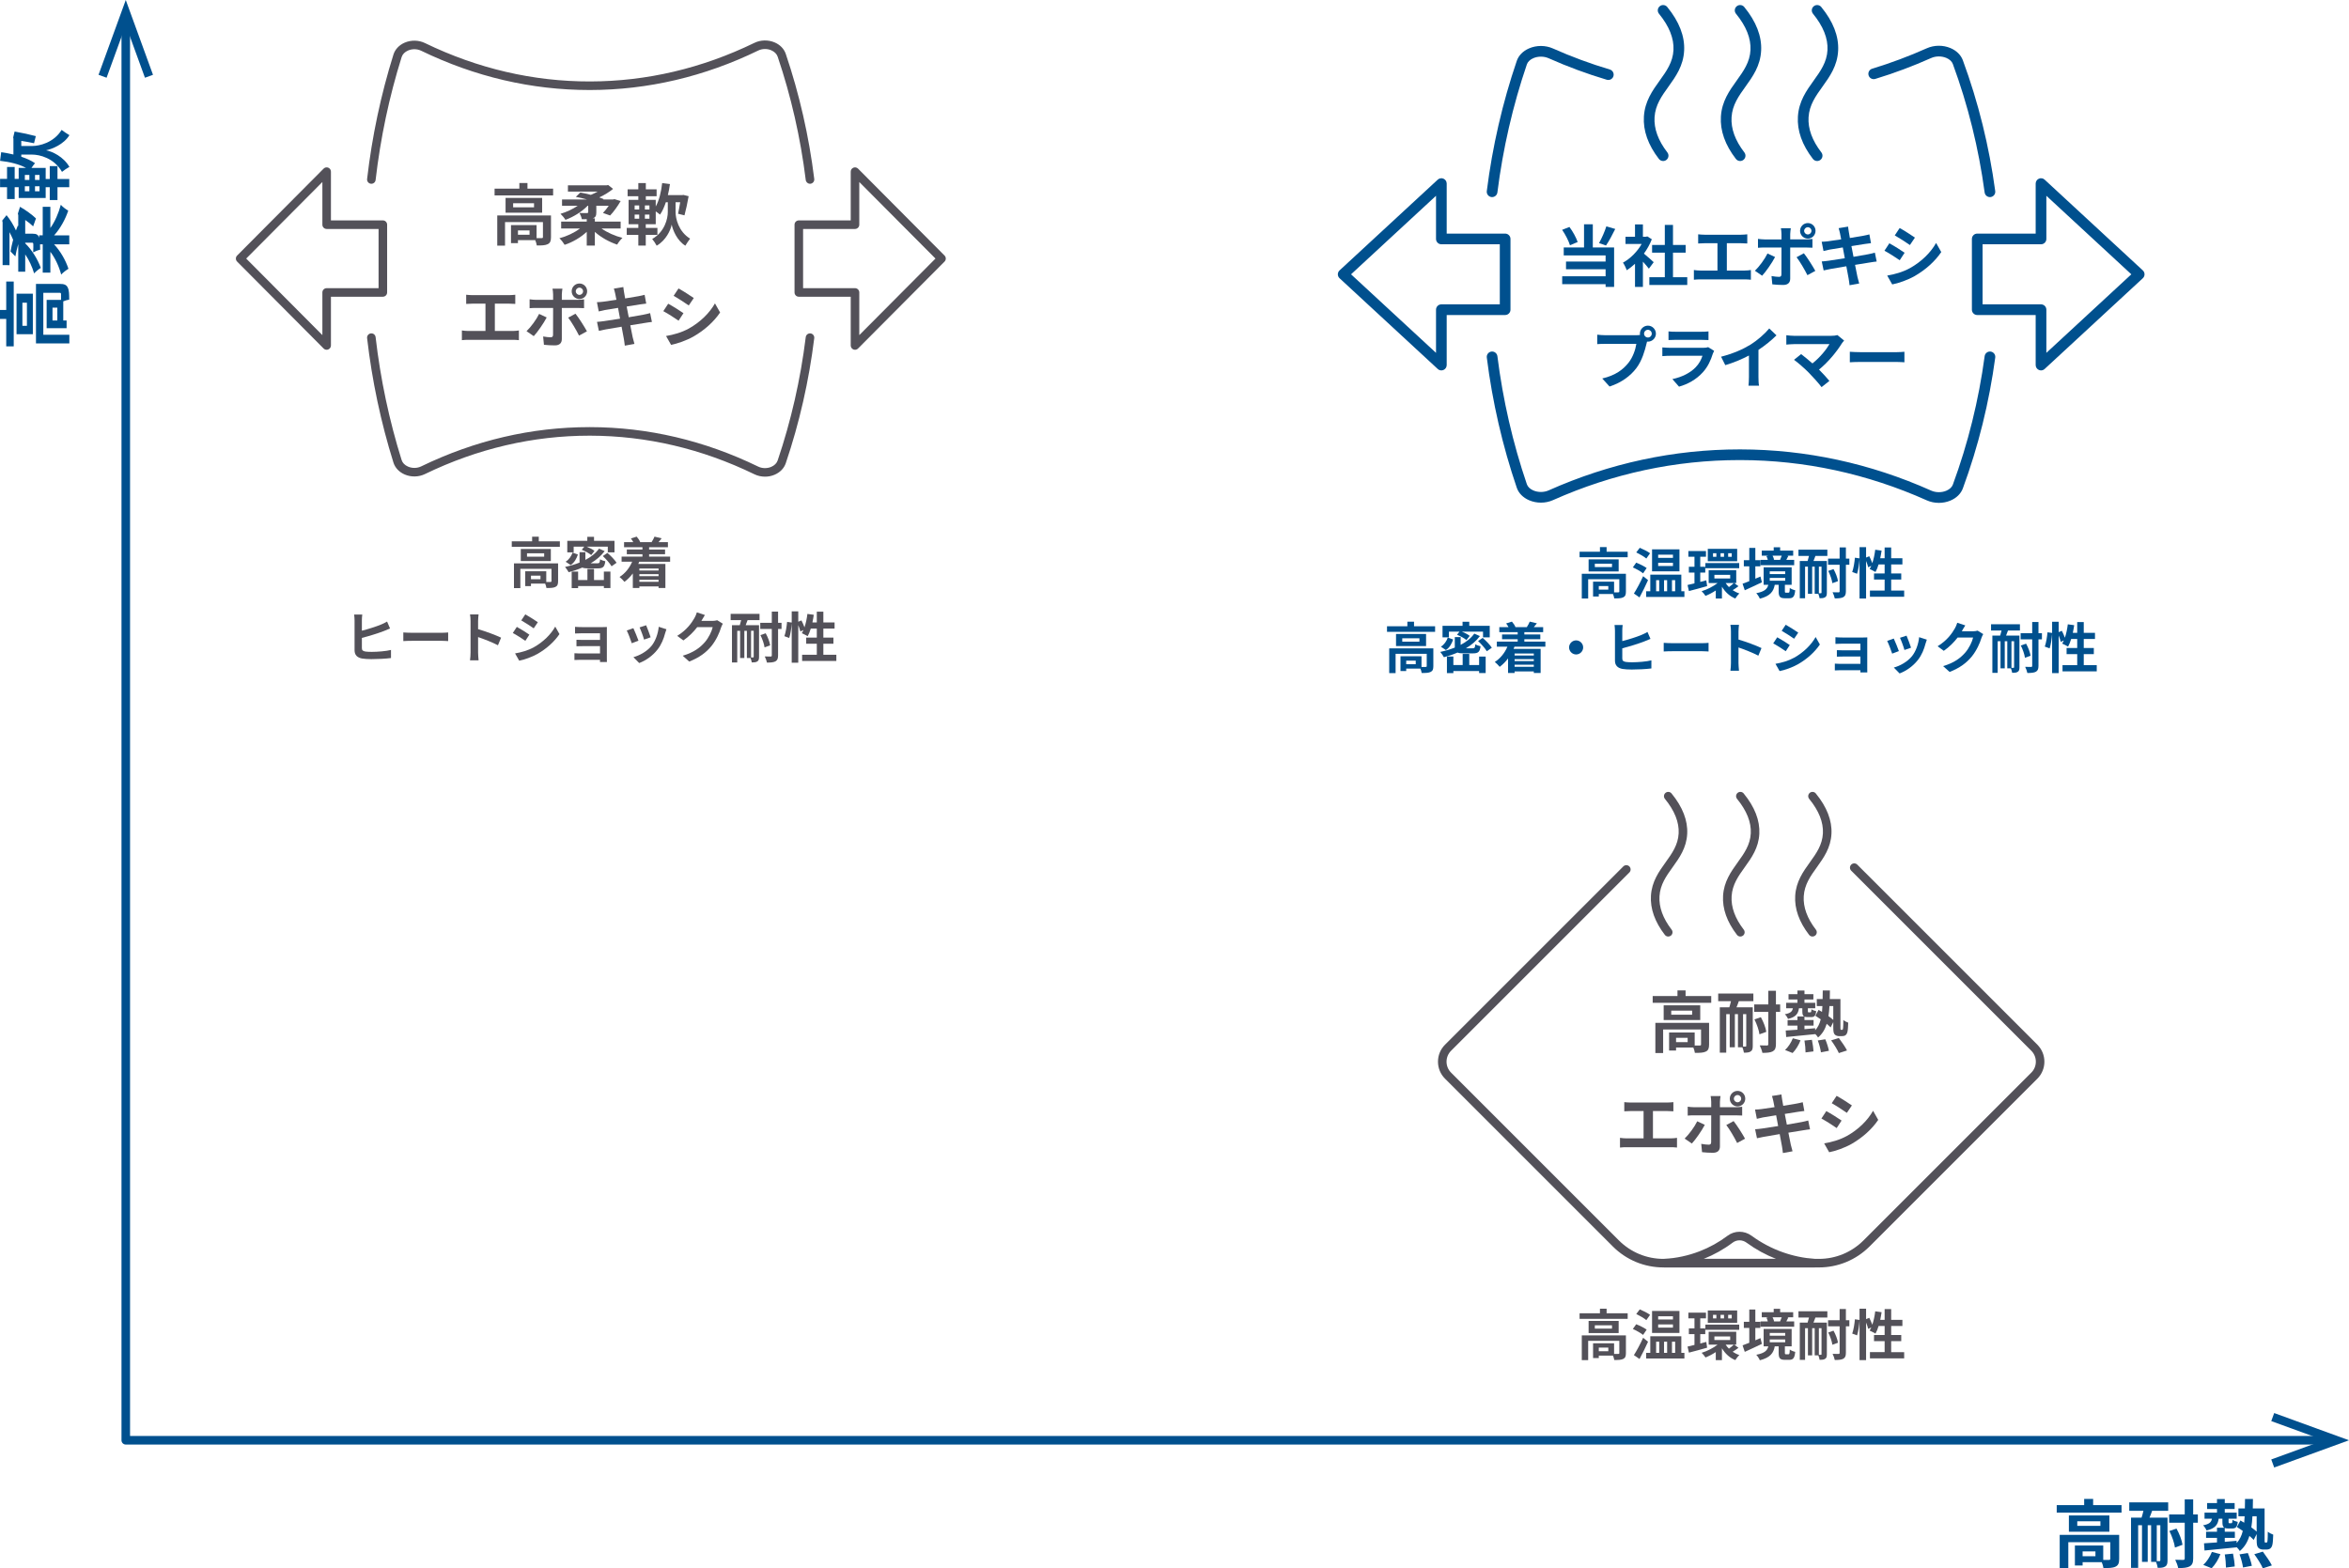 <?xml version="1.0" encoding="UTF-8"?><svg id="_レイヤー_2" xmlns="http://www.w3.org/2000/svg" viewBox="0 0 981.907 655.649"><defs><style>.cls-1{fill:#00508e;}.cls-2{fill:#535159;}</style></defs><g id="_レイヤー_1-2"><g id="uuid-f4f402f3-93ac-4a7b-bf36-2d35150c3cc5"><path class="cls-2" d="M338.586,76.825c-.891,0-1.662-.664-1.774-1.57-2.189-17.68-6.138-35.024-11.736-51.554-.396-1.171-1.367-2.13-2.733-2.701-1.732-.725-3.762-.674-5.43.138-22.428,10.9-46.055,16.449-70.225,16.493-.093,0-.19,0-.284,0-24.2,0-47.858-5.52-70.33-16.409-1.696-.821-3.754-.862-5.501-.106-1.362.589-2.317,1.564-2.688,2.747-5.185,16.539-8.845,33.825-10.878,51.377-.114.981-.987,1.693-1.983,1.571-.981-.113-1.686-1.002-1.571-1.983,2.059-17.774,5.766-35.281,11.017-52.035.677-2.159,2.384-3.968,4.684-4.962,2.689-1.164,5.86-1.1,8.481.171,22.066,10.693,45.302,16.094,69.048,16.051,23.625-.044,46.728-5.472,68.666-16.134,2.576-1.254,5.707-1.337,8.375-.221,2.328.973,4.012,2.697,4.743,4.854,5.676,16.759,9.679,34.342,11.898,52.263.121.98-.575,1.874-1.557,1.996-.074.009-.148.014-.222.014Z"/><path class="cls-2" d="M319.78,199.274c-1.532,0-3.061-.335-4.432-1.002-21.938-10.662-45.041-16.09-68.666-16.133h-.278c-23.653,0-46.785,5.398-68.766,16.048-2.621,1.271-5.793,1.335-8.485.17-2.3-.993-4.007-2.8-4.683-4.956-5.253-16.756-8.96-34.264-11.017-52.039-.114-.982.59-1.87,1.571-1.983.996-.123,1.869.591,1.983,1.571,2.031,17.553,5.691,34.84,10.878,51.381.369,1.179,1.323,2.152,2.687,2.741,1.751.759,3.809.719,5.505-.105,22.47-10.887,46.129-16.406,70.326-16.406.095,0,.189,0,.284,0,24.17.043,47.796,5.592,70.225,16.492,1.668.812,3.699.861,5.43.139,1.366-.571,2.337-1.53,2.733-2.701,5.597-16.524,9.546-33.87,11.736-51.555.122-.98,1.02-1.669,1.996-1.557.981.122,1.678,1.016,1.557,1.996-2.221,17.925-6.225,35.509-11.898,52.264-.731,2.158-2.417,3.882-4.744,4.854-1.248.521-2.597.78-3.942.78Z"/><path class="cls-2" d="M136.547,146.225c-.467,0-.926-.184-1.269-.527l-36.159-36.34c-.694-.698-.694-1.827,0-2.525l36.159-36.339c.512-.515,1.282-.667,1.951-.392.67.276,1.106.93,1.106,1.654v20.384h21.701c.988,0,1.789.801,1.789,1.789v28.333c0,.988-.801,1.789-1.789,1.789h-21.701v20.384c0,.725-.437,1.378-1.106,1.654-.221.091-.452.135-.683.136ZM102.912,108.095l31.846,32.004v-17.837c0-.988.801-1.789,1.789-1.789h21.701v-24.755h-21.701c-.988,0-1.789-.801-1.789-1.789v-17.838l-31.846,32.004Z"/><path class="cls-2" d="M357.402,146.224c-.23,0-.462-.044-.683-.135-.67-.276-1.106-.93-1.106-1.654v-20.384h-21.701c-.988,0-1.789-.801-1.789-1.789v-28.333c0-.988.801-1.789,1.789-1.789h21.701v-20.384c0-.725.437-1.378,1.106-1.654.665-.275,1.438-.123,1.951.392l36.158,36.339c.694.698.694,1.827,0,2.524l-36.158,36.34c-.343.345-.802.527-1.269.527ZM335.701,120.473h21.701c.988,0,1.789.801,1.789,1.789v17.837l31.845-32.004-31.845-32.003v17.837c0,.988-.801,1.789-1.789,1.789h-21.701v24.755Z"/><path class="cls-2" d="M231.211,78.856v2.827h-24.473v-2.827h10.36v-2.353h3.388v2.353h10.725,0ZM230.315,99.156c0,1.54-.308,2.436-1.399,2.939-1.036.504-2.521.532-4.536.532-.084-.644-.336-1.512-.645-2.24h-7.224v1.261h-2.912v-7.532h10.696v5.432c.952.028,1.819.028,2.128,0,.42-.027.532-.111.532-.448v-6.243h-15.849v9.827h-3.248v-12.6h22.456v9.072h.001ZM226.618,82.748v6.16h-15.287v-6.16h15.287ZM223.231,84.959h-8.736v1.708h8.736v-1.708h0ZM221.355,96.328h-4.844v1.82h4.844v-1.82Z"/><path class="cls-2" d="M251.427,95.515c2.324,1.681,5.656,3.137,8.764,3.948-.728.645-1.764,1.96-2.212,2.8-3.276-1.092-6.748-2.996-9.324-5.319v5.712h-3.388v-5.74c-2.52,2.352-5.908,4.34-9.24,5.432-.476-.812-1.456-2.1-2.184-2.743,3.08-.812,6.3-2.324,8.596-4.089h-7.868v-2.884h10.696v-1.008c-.616.028-1.316.028-2.044.028-.168-.868-.588-1.876-1.008-2.632,1.204.084,2.716.084,3.107.056.42-.028.561-.112.561-.448v-2.604h-.252c-2.408,2.491-5.937,4.676-9.269,5.88-.447-.756-1.372-1.876-2.071-2.521,2.491-.728,5.096-1.932,7.168-3.359h-6.524v-2.633h10.416c-1.54-.447-3.192-.84-4.648-1.092l1.876-1.819c1.4.224,2.885.588,4.396.979.952-.392,1.96-.868,2.884-1.372h-12.46v-2.604h16.156l.672-.141,2.044,1.624c-1.568,1.288-3.612,2.576-5.768,3.557.644.224,1.288.476,1.819.699l-.168.168h4.116l.588-.14,2.576.812c-1.288,2.212-2.94,4.508-4.396,6.02l-2.996-1.063c.783-.784,1.624-1.849,2.407-2.996h-5.18v2.743c0,1.484-.336,2.129-1.484,2.492l-.084.028h.952v1.344h10.78v2.884h-8.008.002Z"/><path class="cls-2" d="M282.395,88.683c0,2.633,1.204,8.093,6.076,11.089-.588.756-1.512,2.1-1.988,2.939-3.527-2.156-5.264-6.607-5.712-8.82-.42,2.297-2.38,6.58-6.271,8.82-.364-.728-1.288-2.128-1.876-2.8,5.264-2.996,6.523-8.54,6.523-11.229v-4.144h-.812c-.672,2.016-1.456,3.78-2.437,5.18-.392-.336-1.12-.896-1.792-1.344v5.376h-4.172v1.54h4.872v2.912h-4.872v4.452h-3.108v-4.452h-4.844v-2.912h4.844v-1.54h-4.06v-10.192h4.06v-1.512h-4.479v-2.884h4.479v-2.632h3.137v2.632h4.508v2.884h-4.508v1.512h4.144v2.772c1.428-2.576,2.269-6.104,2.688-9.8l3.248.42c-.225,1.596-.504,3.136-.868,4.62h5.964l.504-.084,2.212.532c-.476,2.771-1.176,5.936-1.736,8.008l-2.688-.672c.28-1.232.616-3.024.896-4.816h-1.932v4.144h0ZM265.286,87.591h1.904v-1.708h-1.904v1.708ZM265.286,91.427h1.904v-1.708h-1.904v1.708ZM271.475,85.883h-1.904v1.708h1.904v-1.708ZM271.475,89.719h-1.904v1.708h1.904v-1.708Z"/><path class="cls-2" d="M197.527,123.391h15.232c.84,0,1.819-.084,2.632-.168v3.836c-.84-.056-1.82-.112-2.632-.112h-5.908v11.424h7.42c1.008,0,1.904-.111,2.632-.224v4.061c-.812-.112-1.987-.141-2.632-.141h-18.452c-.84,0-1.819.028-2.744.141v-4.061c.868.14,1.876.224,2.744.224h7.112v-11.424h-5.404c-.756,0-1.96.057-2.66.112v-3.836c.729.084,1.876.168,2.66.168h0Z"/><path class="cls-2" d="M223.118,140.527l-3.023-2.071c1.876-1.792,4.116-4.872,5.264-7.225l3.164,1.484c-1.288,2.492-3.864,6.16-5.404,7.812h-.001ZM234.851,123.111v2.24h6.524c.783,0,2.016-.084,2.771-.196v3.668c-.896-.056-1.988-.084-2.744-.084h-6.552v13.021c0,1.624-.924,2.632-2.912,2.632-1.512,0-3.136-.084-4.563-.252l-.336-3.472c1.203.224,2.436.336,3.107.336.729,0,1.008-.28,1.036-1.009.028-1.035.028-9.911.028-11.228v-.028h-7.112c-.84,0-1.932.028-2.716.112v-3.724c.84.111,1.819.224,2.716.224h7.112v-2.24c0-.728-.141-1.96-.252-2.436h4.144c-.056.392-.252,1.735-.252,2.436h.001ZM245.351,138.511l-3.304,1.792c-1.204-2.408-3.192-5.796-4.536-7.504l3.052-1.652c1.428,1.792,3.668,5.32,4.788,7.364h0ZM242.215,118.519c1.792,0,3.22,1.456,3.22,3.248s-1.428,3.248-3.22,3.248-3.248-1.456-3.248-3.248,1.456-3.248,3.248-3.248ZM242.215,123.279c.84,0,1.512-.672,1.512-1.512s-.672-1.512-1.512-1.512-1.54.672-1.54,1.512.7,1.512,1.54,1.512Z"/><path class="cls-2" d="M256.607,120.647l3.948-.644c.084.56.168,1.512.308,2.184.057.392.225,1.316.448,2.576,2.38-.393,4.508-.729,5.516-.924.896-.168,1.96-.393,2.633-.588l.672,3.668c-.616.056-1.736.224-2.576.336-1.148.195-3.276.531-5.6.896.279,1.4.56,2.94.867,4.48,2.521-.42,4.816-.812,6.076-1.064,1.092-.224,2.128-.448,2.856-.672l.756,3.696c-.756.056-1.904.252-2.968.42-1.345.224-3.612.588-6.076.979.448,2.296.84,4.173,1.008,5.04.196.84.476,1.849.728,2.744l-4.031.729c-.141-1.036-.225-2.017-.393-2.828-.14-.812-.504-2.744-.952-5.097-2.855.477-5.487.925-6.691,1.148s-2.156.42-2.8.588l-.784-3.752c.756-.028,2.016-.196,2.912-.308,1.288-.168,3.892-.588,6.72-1.036-.28-1.512-.588-3.08-.84-4.508-2.464.392-4.62.756-5.488.896-.896.196-1.624.336-2.576.588l-.756-3.863c.896-.028,1.736-.084,2.604-.196.979-.112,3.136-.42,5.544-.812-.225-1.176-.42-2.1-.504-2.548-.168-.812-.364-1.456-.561-2.128Z"/><path class="cls-2" d="M285.698,130.923l-2.044,3.136c-1.596-1.092-4.508-2.996-6.384-3.976l2.044-3.108c1.876,1.008,4.956,2.94,6.384,3.948ZM287.967,137.335c4.76-2.66,8.651-6.496,10.892-10.5l2.156,3.808c-2.604,3.864-6.552,7.42-11.144,10.052-2.856,1.624-6.86,3.024-9.353,3.473l-2.1-3.696c3.136-.532,6.496-1.456,9.548-3.136h.001ZM290.011,124.595l-2.101,3.107c-1.567-1.092-4.479-2.995-6.327-4.031l2.044-3.08c1.848,1.008,4.928,2.996,6.384,4.004Z"/><path class="cls-2" d="M234.026,226.299v2.324h-20.102v-2.324h8.51v-1.932h2.783v1.932h8.809ZM233.29,242.975c0,1.266-.254,2-1.15,2.414-.851.414-2.07.438-3.726.438-.069-.529-.276-1.242-.529-1.84h-5.935v1.035h-2.392v-6.188h8.786v4.463c.782.023,1.495.023,1.748,0,.345-.023.437-.092.437-.369v-5.129h-13.018v8.074h-2.668v-10.35h18.446v7.451h.001ZM230.254,229.497v5.061h-12.559v-5.061h12.559ZM227.471,231.315h-7.176v1.402h7.176v-1.402ZM225.93,240.653h-3.979v1.494h3.979v-1.494Z"/><path class="cls-2" d="M245.848,237.616c-1.104,0-1.886-.092-2.438-.344-1.816.805-3.749,1.447-5.703,1.953-.322-.574-1.035-1.678-1.519-2.207,2.116-.461,4.187-1.059,6.072-1.816v-4.371h2.438v3.244c2.369-1.242,4.37-2.807,5.704-4.715l2.347,1.035c-1.495,2.023-3.52,3.725-5.843,5.105h2.783c.874,0,1.035-.23,1.15-1.68.506.346,1.518.689,2.185.828-.299,2.369-.989,2.967-3.104,2.967h-4.072ZM241.57,231.821c-.575,1.701-1.472,3.402-3.036,4.416l-2.093-1.404c1.403-.873,2.393-2.346,2.898-3.818l2.23.807h.001ZM239.799,230.922h-2.668v-4.83h8.372v-1.678h2.806v1.678h8.556v4.83h-2.806v-2.391h-8.855c1.22.482,2.554,1.172,3.289,1.77l-1.356,1.748c-.852-.734-2.553-1.654-3.956-2.207l1.058-1.311h-4.438v2.391h-.002ZM252.426,238.95h2.737v6.9h-2.737v-.852h-10.765v.875h-2.69v-6.924h2.69v3.543h3.888v-4.623h2.76v4.623h4.117v-3.543h0ZM253.921,231.153c1.356,1.174,3.059,2.898,3.817,4.117l-2.093,1.473c-.689-1.197-2.3-3.014-3.657-4.279l1.933-1.311Z"/><path class="cls-2" d="M267.192,234.833c-.115.322-.229.621-.368.92h11.316v10.074h-2.852v-.666h-8.027v.666h-2.737v-6.094c-1.035,1.379-2.23,2.574-3.496,3.518-.437-.551-1.449-1.586-2.047-2.047,2.277-1.426,4.141-3.725,5.268-6.371h-4.416v-2.139h8.717v-.988h-6.532v-1.979h6.532v-.967h-7.683v-2.115h3.842c-.276-.529-.621-1.08-.989-1.541l2.415-.76c.598.668,1.219,1.588,1.472,2.254l-.115.047h5.061l-.161-.047c.437-.666.966-1.609,1.196-2.254l2.989.713c-.46.6-.896,1.129-1.287,1.588h3.909v2.115h-7.865v.967h6.67v1.979h-6.67v.988h8.785v2.139h-12.927ZM267.261,237.686v.826h8.027v-.826h-8.027ZM275.288,240.032h-8.027v.828h8.027v-.828ZM275.288,243.229v-.852h-8.027v.852h8.027Z"/><path class="cls-2" d="M151.272,259.321v4.348c2.737-.691,5.98-1.727,8.027-2.576.828-.346,1.609-.713,2.507-1.242l1.242,2.898c-.874.367-1.909.805-2.691,1.104-2.323.896-6.095,2.07-9.085,2.828v4.256c0,.988.46,1.242,1.495,1.449.667.092,1.61.137,2.645.137,2.415,0,6.118-.299,8.027-.805v3.381c-2.185.299-5.658.461-8.211.461-1.495,0-2.875-.092-3.864-.254-2.001-.367-3.15-1.449-3.15-3.449v-12.535c0-.668-.092-1.816-.185-2.393h3.404c-.115.713-.161,1.748-.161,2.393h0Z"/><path class="cls-2" d="M172.294,264.542h12.351c1.081,0,2.093-.092,2.691-.139v3.611c-.553-.021-1.726-.115-2.691-.115h-12.351c-1.312,0-2.853.047-3.703.115v-3.611c.828.07,2.507.139,3.703.139Z"/><path class="cls-2" d="M196.696,259.62c0-.805-.068-1.955-.229-2.76h3.588c-.092.805-.207,1.816-.207,2.76v3.404c3.082.896,7.498,2.529,9.614,3.564l-1.312,3.174c-2.369-1.242-5.818-2.576-8.303-3.426v6.508c0,.668.115,2.277.207,3.221h-3.588c.138-.92.229-2.301.229-3.221v-13.225h0Z"/><path class="cls-2" d="M221.283,265.325l-1.679,2.574c-1.311-.896-3.703-2.461-5.244-3.266l1.68-2.553c1.541.828,4.07,2.416,5.243,3.244h0ZM223.147,270.59c3.91-2.186,7.107-5.336,8.947-8.625l1.771,3.129c-2.139,3.174-5.382,6.094-9.153,8.256-2.347,1.334-5.636,2.484-7.683,2.854l-1.725-3.037c2.576-.438,5.336-1.195,7.843-2.576h0ZM224.825,260.125l-1.725,2.553c-1.288-.896-3.68-2.461-5.198-3.311l1.68-2.531c1.518.828,4.048,2.461,5.243,3.289h0Z"/><path class="cls-2" d="M243.226,262.172h8.694c.552,0,1.402-.023,1.771-.045-.022.299-.022,1.057-.022,1.541v11.545c0,.369.022,1.15.022,1.564h-2.897c.022-.207.022-.574.022-.92h-8.717c-.644,0-1.587.045-1.978.068v-2.828c.391.045,1.173.092,2.001.092h8.693v-3.059h-7.337c-.874,0-1.978.021-2.507.045v-2.713c.598.045,1.633.068,2.507.068h7.337v-2.783h-7.59c-.851,0-2.3.047-2.852.092v-2.783c.598.07,2.001.115,2.852.115h0Z"/><path class="cls-2" d="M266.893,267.854l-2.806,1.059c-.392-1.242-1.541-4.303-2.094-5.314l2.761-.988c.574,1.174,1.679,3.955,2.139,5.244h0ZM278.025,264.749c-.598,2.322-1.563,4.715-3.128,6.738-2.139,2.762-5.014,4.693-7.705,5.705l-2.415-2.461c2.53-.668,5.728-2.416,7.637-4.807,1.563-1.955,2.668-5.014,2.943-7.889l3.22,1.033c-.275.736-.413,1.221-.552,1.68h0ZM271.976,266.428l-2.76.965c-.276-1.127-1.288-3.91-1.863-5.105l2.737-.896c.437.988,1.563,3.979,1.886,5.037h0Z"/><path class="cls-2" d="M293.251,259.459c-.023.045-.046.068-.069.115h4.623c.713,0,1.472-.115,2.001-.277l2.346,1.449c-.253.438-.575,1.082-.759,1.656-.621,2.047-1.932,5.105-4.002,7.682-2.185,2.668-4.968,4.785-9.292,6.486l-2.714-2.438c4.715-1.404,7.268-3.404,9.269-5.682,1.564-1.793,2.898-4.555,3.267-6.279h-6.463c-1.541,2.002-3.542,4.025-5.797,5.566l-2.575-1.908c4.024-2.461,6.025-5.43,7.176-7.406.345-.576.828-1.633,1.035-2.416l3.357,1.104c-.528.807-1.127,1.842-1.402,2.348h0Z"/><path class="cls-2" d="M305.418,256.629h12.074v2.623h-4.99c-.253.758-.529,1.471-.806,2.115h5.589v13.225c0,.99-.138,1.588-.735,1.932-.552.369-1.288.414-2.3.414-.069-.506-.3-1.287-.529-1.861h-1.519v-11.363h-1.058v11.363h-1.771v-11.363h-1.196v13.225h-2.208v-15.57h3.266c.207-.666.414-1.381.575-2.115h-4.393v-2.625ZM315.055,263.713h-1.104v11.133h.852c.184,0,.253-.07.253-.277v-10.855h0ZM326.693,262.932h-1.449v11.062c0,1.357-.299,2.023-1.08,2.484-.76.414-1.933.529-3.565.529-.138-.736-.552-1.863-.92-2.576,1.081.045,2.116.045,2.461.045.368-.021.483-.115.483-.482v-11.062h-4.83v-2.553h4.83v-4.693h2.621v4.693h1.449v2.553h0ZM320.069,264.749c.897,1.609,1.68,3.656,1.863,5.037l-2.346.852c-.161-1.357-.897-3.496-1.726-5.129l2.208-.76h.001Z"/><path class="cls-2" d="M349.601,273.719v2.598h-14.306v-2.598h6.141v-4.6h-4.438v-2.555h4.438v-3.771h-2.53c-.345,1.195-.805,2.301-1.288,3.174-.552-.344-1.794-.965-2.438-1.242.229-.414.46-.85.689-1.334l-1.311.598c-.138-.689-.483-1.701-.874-2.645v15.709h-2.737v-16.445c-.138,1.934-.506,4.463-1.034,6.096l-2.024-.736c.552-1.518.966-4.094,1.127-5.98l1.932.277v-4.693h2.737v4.348l1.334-.551c.46.896.943,2,1.265,2.896.575-1.678.989-3.656,1.22-5.611l2.668.367c-.161,1.082-.346,2.162-.575,3.197h1.84v-4.508h2.737v4.508h4.691v2.576h-4.691v3.771h4.209v2.555h-4.209v4.6h5.428-.001Z"/><path class="cls-2" d="M680.387,549.038v2.322h-20.102v-2.322h8.51v-1.932h2.783v1.932h8.809,0ZM679.652,565.711c0,1.266-.254,2.002-1.15,2.416-.851.414-2.07.438-3.726.438-.069-.529-.276-1.242-.529-1.84h-5.935v1.035h-2.392v-6.188h8.786v4.461c.782.023,1.495.023,1.748,0,.345-.021.437-.092.437-.367v-5.129h-13.018v8.072h-2.668v-10.35h18.446v7.451h.001ZM676.615,552.235v5.059h-12.559v-5.059h12.559ZM673.832,554.051h-7.176v1.402h7.176v-1.402ZM672.291,563.389h-3.979v1.496h3.979v-1.496Z"/><path class="cls-2" d="M686.827,558.077c-.897-.76-2.807-1.816-4.278-2.484l1.403-1.979c1.426.553,3.381,1.52,4.37,2.254l-1.495,2.209ZM688.897,560.928c-1.058,2.393-2.368,5.014-3.564,7.223l-2.346-1.633c1.127-1.748,2.668-4.602,3.863-7.246l2.047,1.656h0ZM688.184,551.889c-.896-.781-2.782-1.863-4.209-2.553l1.473-1.932c1.38.574,3.335,1.541,4.301,2.277l-1.564,2.207h-.001ZM704.1,565.575v2.369h-15.984v-2.369h1.725v-6.947h12.972v6.947h1.288,0ZM702.03,557.249h-11.454v-9.199h11.454v9.199ZM692.279,565.575h1.288v-4.646h-1.288v4.646ZM699.317,550.28h-6.188v1.334h6.188v-1.334ZM699.317,553.684h-6.188v1.334h6.188v-1.334ZM695.59,560.928v4.646h1.288v-4.646h-1.288ZM698.903,560.928v4.646h1.334v-4.646h-1.334Z"/><path class="cls-2" d="M713.599,563.413c-2.622.758-5.404,1.518-7.612,2.07l-.575-2.531c.828-.184,1.816-.414,2.897-.689v-4.508h-2.346v-2.414h2.346v-4.188h-2.553v-2.391h7.36v2.391h-2.393v4.188h2.094v2.414h-2.094v3.91l2.53-.668.345,2.416h.001ZM726.709,563.458c-.805.621-1.702,1.221-2.438,1.656.852.576,1.794,1.059,2.807,1.381-.552.482-1.312,1.449-1.702,2.115-2.369-.943-4.255-2.736-5.589-4.945v4.945h-2.576v-3.357c-1.403.92-2.898,1.701-4.301,2.254-.346-.574-1.081-1.473-1.61-1.955,2.3-.689,4.83-1.979,6.67-3.404h-3.726v-5.381h11.522v5.381h-.851l1.794,1.311h0ZM712.863,553.776h14.145v2.162h-14.145v-2.162ZM726.157,553.016h-12.282v-5.174h12.282v5.174ZM717.463,549.682h-1.403v1.494h1.403v-1.494ZM716.635,560.215h6.602v-1.494h-6.602v1.494ZM720.66,549.682h-1.449v1.494h1.449v-1.494ZM721.35,562.147c.368.598.828,1.15,1.357,1.68.689-.482,1.518-1.174,2.047-1.68h-3.404ZM723.88,549.682h-1.495v1.494h1.495v-1.494Z"/><path class="cls-2" d="M736.485,561.825c-2.415,1.174-5.061,2.369-7.153,3.336l-.92-2.736c.782-.277,1.748-.645,2.806-1.059v-6.211h-2.277v-2.576h2.277v-5.129h2.53v5.129h2.093v2.576h-2.093v5.176c.713-.299,1.426-.621,2.139-.92l.599,2.414h-.001ZM747.616,566.172c.368,0,.482-.23.528-1.979.507.391,1.564.828,2.277.967-.253,2.645-.896,3.334-2.507,3.334h-1.794c-2.162,0-2.622-.758-2.622-2.943v-2.691h-1.633c-.506,2.76-1.84,4.693-6.233,5.82-.253-.668-.966-1.771-1.495-2.301,3.611-.689,4.623-1.84,5.037-3.52h-1.955v-7.291h11.707v7.291h-2.829v2.668c0,.576.069.645.483.645h1.036ZM749.986,554.672h-14.054v-2.23h3.036c-.115-.506-.345-1.105-.575-1.564l.852-.184h-2.807v-2.117h4.991v-1.402h2.691v1.402h5.451v2.117h-2.6l.575.115c-.299.621-.598,1.172-.851,1.633h3.289v2.23h.002ZM739.773,558.399h6.464v-1.15h-6.464v1.15ZM739.773,561.159h6.464v-1.174h-6.464v1.174ZM740.946,550.694c.299.551.528,1.195.644,1.678l-.299.07h2.921l-.115-.023c.23-.506.506-1.174.69-1.725h-3.841Z"/><path class="cls-2" d="M751.779,548.186h12.074v2.623h-4.99c-.253.758-.529,1.471-.806,2.115h5.589v13.225c0,.99-.138,1.588-.735,1.932-.552.369-1.288.414-2.3.414-.069-.506-.3-1.287-.529-1.861h-1.519v-11.363h-1.058v11.363h-1.771v-11.363h-1.196v13.225h-2.208v-15.57h3.266c.207-.666.414-1.381.575-2.115h-4.393v-2.625ZM761.416,555.27h-1.104v11.133h.852c.184,0,.253-.07.253-.277v-10.855h0ZM773.054,554.489h-1.449v11.062c0,1.357-.299,2.023-1.08,2.484-.76.414-1.933.529-3.565.529-.138-.736-.552-1.863-.92-2.576,1.081.045,2.116.045,2.461.045.368-.021.483-.115.483-.482v-11.062h-4.83v-2.553h4.83v-4.693h2.621v4.693h1.449v2.553h0ZM766.43,556.305c.897,1.609,1.68,3.656,1.863,5.037l-2.346.852c-.161-1.357-.897-3.496-1.726-5.129l2.208-.76h.001Z"/><path class="cls-2" d="M795.962,565.276v2.598h-14.306v-2.598h6.141v-4.6h-4.438v-2.555h4.438v-3.771h-2.53c-.345,1.195-.805,2.301-1.288,3.174-.552-.344-1.794-.965-2.438-1.242.229-.414.46-.85.689-1.334l-1.311.598c-.138-.689-.483-1.701-.874-2.645v15.709h-2.737v-16.445c-.138,1.934-.506,4.463-1.034,6.096l-2.024-.736c.552-1.518.966-4.094,1.127-5.98l1.932.277v-4.693h2.737v4.348l1.334-.551c.46.896.943,2,1.265,2.896.575-1.678.989-3.656,1.22-5.611l2.668.367c-.161,1.082-.346,2.162-.575,3.197h1.84v-4.508h2.737v4.508h4.691v2.576h-4.691v3.771h4.209v2.555h-4.209v4.6h5.428,0Z"/><path class="cls-1" d="M680.387,230.647v2.322h-20.102v-2.322h8.51v-1.932h2.783v1.932h8.809,0ZM679.652,247.321c0,1.266-.254,2.002-1.15,2.416-.851.414-2.07.438-3.726.438-.069-.529-.276-1.242-.529-1.84h-5.935v1.035h-2.392v-6.188h8.786v4.461c.782.023,1.495.023,1.748,0,.345-.021.437-.092.437-.367v-5.129h-13.018v8.072h-2.668v-10.35h18.446v7.451h.001ZM676.615,233.844v5.059h-12.559v-5.059h12.559ZM673.832,235.661h-7.176v1.402h7.176v-1.402ZM672.291,244.999h-3.979v1.496h3.979v-1.496Z"/><path class="cls-1" d="M686.827,239.686c-.897-.76-2.807-1.816-4.278-2.484l1.403-1.979c1.426.553,3.381,1.52,4.37,2.254l-1.495,2.209ZM688.897,242.538c-1.058,2.393-2.368,5.014-3.564,7.223l-2.346-1.633c1.127-1.748,2.668-4.602,3.863-7.246l2.047,1.656h0ZM688.184,233.499c-.896-.781-2.782-1.863-4.209-2.553l1.473-1.932c1.38.574,3.335,1.541,4.301,2.277l-1.564,2.207h-.001ZM704.1,247.184v2.369h-15.984v-2.369h1.725v-6.947h12.972v6.947h1.288,0ZM702.03,238.858h-11.454v-9.199h11.454v9.199ZM692.279,247.184h1.288v-4.646h-1.288v4.646ZM699.317,231.889h-6.188v1.334h6.188v-1.334ZM699.317,235.293h-6.188v1.334h6.188v-1.334ZM695.59,242.538v4.646h1.288v-4.646h-1.288ZM698.903,242.538v4.646h1.334v-4.646h-1.334Z"/><path class="cls-1" d="M713.599,245.022c-2.622.758-5.404,1.518-7.612,2.07l-.575-2.531c.828-.184,1.816-.414,2.897-.689v-4.508h-2.346v-2.414h2.346v-4.188h-2.553v-2.391h7.36v2.391h-2.393v4.188h2.094v2.414h-2.094v3.91l2.53-.668.345,2.416h.001ZM726.709,245.067c-.805.621-1.702,1.221-2.438,1.656.852.576,1.794,1.059,2.807,1.381-.552.482-1.312,1.449-1.702,2.115-2.369-.943-4.255-2.736-5.589-4.945v4.945h-2.576v-3.357c-1.403.92-2.898,1.701-4.301,2.254-.346-.574-1.081-1.473-1.61-1.955,2.3-.689,4.83-1.979,6.67-3.404h-3.726v-5.381h11.522v5.381h-.851l1.794,1.311h0ZM712.863,235.385h14.145v2.162h-14.145v-2.162ZM726.157,234.625h-12.282v-5.174h12.282v5.174ZM717.463,231.292h-1.403v1.494h1.403v-1.494ZM716.635,241.825h6.602v-1.494h-6.602v1.494ZM720.66,231.292h-1.449v1.494h1.449v-1.494ZM721.35,243.756c.368.598.828,1.15,1.357,1.68.689-.482,1.518-1.174,2.047-1.68h-3.404ZM723.88,231.292h-1.495v1.494h1.495v-1.494Z"/><path class="cls-1" d="M736.485,243.434c-2.415,1.174-5.061,2.369-7.153,3.336l-.92-2.736c.782-.277,1.748-.645,2.806-1.059v-6.211h-2.277v-2.576h2.277v-5.129h2.53v5.129h2.093v2.576h-2.093v5.176c.713-.299,1.426-.621,2.139-.92l.599,2.414h-.001ZM747.616,247.782c.368,0,.482-.23.528-1.979.507.391,1.564.828,2.277.967-.253,2.645-.896,3.334-2.507,3.334h-1.794c-2.162,0-2.622-.758-2.622-2.943v-2.691h-1.633c-.506,2.76-1.84,4.693-6.233,5.82-.253-.668-.966-1.771-1.495-2.301,3.611-.689,4.623-1.84,5.037-3.52h-1.955v-7.291h11.707v7.291h-2.829v2.668c0,.576.069.645.483.645h1.036ZM749.986,236.282h-14.054v-2.23h3.036c-.115-.506-.345-1.105-.575-1.564l.852-.184h-2.807v-2.117h4.991v-1.402h2.691v1.402h5.451v2.117h-2.6l.575.115c-.299.621-.598,1.172-.851,1.633h3.289v2.23h.002ZM739.773,240.008h6.464v-1.15h-6.464v1.15ZM739.773,242.768h6.464v-1.174h-6.464v1.174ZM740.946,232.303c.299.551.528,1.195.644,1.678l-.299.07h2.921l-.115-.023c.23-.506.506-1.174.69-1.725h-3.841Z"/><path class="cls-1" d="M751.779,229.795h12.074v2.623h-4.99c-.253.758-.529,1.471-.806,2.115h5.589v13.225c0,.99-.138,1.588-.735,1.932-.552.369-1.288.414-2.3.414-.069-.506-.3-1.287-.529-1.861h-1.519v-11.363h-1.058v11.363h-1.771v-11.363h-1.196v13.225h-2.208v-15.57h3.266c.207-.666.414-1.381.575-2.115h-4.393v-2.625ZM761.416,236.879h-1.104v11.133h.852c.184,0,.253-.07.253-.277v-10.855h0ZM773.054,236.098h-1.449v11.062c0,1.357-.299,2.023-1.08,2.484-.76.414-1.933.529-3.565.529-.138-.736-.552-1.863-.92-2.576,1.081.045,2.116.045,2.461.045.368-.021.483-.115.483-.482v-11.062h-4.83v-2.553h4.83v-4.693h2.621v4.693h1.449v2.553h0ZM766.43,237.915c.897,1.609,1.68,3.656,1.863,5.037l-2.346.852c-.161-1.357-.897-3.496-1.726-5.129l2.208-.76h.001Z"/><path class="cls-1" d="M795.962,246.885v2.598h-14.306v-2.598h6.141v-4.6h-4.438v-2.555h4.438v-3.771h-2.53c-.345,1.195-.805,2.301-1.288,3.174-.552-.344-1.794-.965-2.438-1.242.229-.414.46-.85.689-1.334l-1.311.598c-.138-.689-.483-1.701-.874-2.645v15.709h-2.737v-16.445c-.138,1.934-.506,4.463-1.034,6.096l-2.024-.736c.552-1.518.966-4.094,1.127-5.98l1.932.277v-4.693h2.737v4.348l1.334-.551c.46.896.943,2,1.265,2.896.575-1.678.989-3.656,1.22-5.611l2.668.367c-.161,1.082-.346,2.162-.575,3.197h1.84v-4.508h2.737v4.508h4.691v2.576h-4.691v3.771h4.209v2.555h-4.209v4.6h5.428,0Z"/><path class="cls-1" d="M599.887,261.827v2.324h-20.102v-2.324h8.51v-1.932h2.783v1.932h8.809,0ZM599.152,278.502c0,1.266-.254,2-1.15,2.414-.851.414-2.07.438-3.726.438-.069-.529-.276-1.242-.529-1.84h-5.935v1.035h-2.392v-6.188h8.786v4.463c.782.023,1.495.023,1.748,0,.345-.023.437-.092.437-.369v-5.129h-13.018v8.074h-2.668v-10.35h18.446v7.451h.001ZM596.115,265.024v5.061h-12.559v-5.061h12.559ZM593.332,266.842h-7.176v1.402h7.176v-1.402ZM591.791,276.18h-3.979v1.494h3.979v-1.494Z"/><path class="cls-1" d="M611.709,273.143c-1.104,0-1.886-.092-2.438-.344-1.816.805-3.749,1.447-5.703,1.953-.322-.574-1.035-1.678-1.519-2.207,2.116-.461,4.187-1.059,6.072-1.816v-4.371h2.438v3.244c2.369-1.242,4.37-2.807,5.704-4.715l2.347,1.035c-1.495,2.023-3.52,3.725-5.843,5.105h2.783c.874,0,1.035-.23,1.15-1.68.506.346,1.518.689,2.185.828-.299,2.369-.989,2.967-3.104,2.967h-4.072ZM607.431,267.348c-.575,1.701-1.472,3.402-3.036,4.416l-2.093-1.404c1.403-.873,2.393-2.346,2.898-3.818l2.23.807h.001ZM605.66,266.45h-2.668v-4.83h8.372v-1.678h2.806v1.678h8.556v4.83h-2.806v-2.391h-8.855c1.22.482,2.554,1.172,3.289,1.77l-1.356,1.748c-.852-.734-2.553-1.654-3.956-2.207l1.058-1.311h-4.438v2.391h-.002ZM618.287,274.477h2.737v6.9h-2.737v-.852h-10.765v.875h-2.69v-6.924h2.69v3.543h3.888v-4.623h2.76v4.623h4.117v-3.543h0ZM619.782,266.68c1.356,1.174,3.059,2.898,3.817,4.117l-2.093,1.473c-.689-1.197-2.3-3.014-3.657-4.279l1.933-1.311Z"/><path class="cls-1" d="M633.053,270.36c-.115.322-.229.621-.368.92h11.316v10.074h-2.852v-.666h-8.027v.666h-2.737v-6.094c-1.035,1.379-2.23,2.574-3.496,3.518-.437-.551-1.449-1.586-2.047-2.047,2.277-1.426,4.141-3.725,5.268-6.371h-4.416v-2.139h8.717v-.988h-6.532v-1.979h6.532v-.967h-7.683v-2.115h3.842c-.276-.529-.621-1.08-.989-1.541l2.415-.76c.598.668,1.219,1.588,1.472,2.254l-.115.047h5.061l-.161-.047c.437-.666.966-1.609,1.196-2.254l2.989.713c-.46.6-.896,1.129-1.287,1.588h3.909v2.115h-7.865v.967h6.67v1.979h-6.67v.988h8.785v2.139h-12.927ZM633.122,273.213v.826h8.027v-.826h-8.027ZM641.15,275.559h-8.027v.828h8.027v-.828ZM641.15,278.756v-.852h-8.027v.852h8.027Z"/><path class="cls-1" d="M661.78,270.659c0,1.611-1.334,2.945-2.944,2.945s-2.944-1.334-2.944-2.945,1.334-2.943,2.944-2.943,2.944,1.334,2.944,2.943Z"/><path class="cls-1" d="M678.133,263.667v4.348c2.737-.689,5.98-1.725,8.027-2.576.828-.344,1.609-.713,2.507-1.242l1.242,2.898c-.874.369-1.909.805-2.691,1.104-2.323.898-6.095,2.07-9.085,2.83v4.254c0,.99.46,1.242,1.495,1.449.667.092,1.61.139,2.645.139,2.415,0,6.118-.299,8.027-.805v3.381c-2.185.299-5.658.459-8.211.459-1.495,0-2.875-.092-3.864-.252-2.001-.369-3.15-1.449-3.15-3.451v-12.535c0-.666-.092-1.816-.185-2.391h3.404c-.115.713-.161,1.748-.161,2.391h0Z"/><path class="cls-1" d="M699.155,268.889h12.351c1.081,0,2.093-.092,2.691-.139v3.611c-.553-.023-1.726-.115-2.691-.115h-12.351c-1.312,0-2.853.045-3.703.115v-3.611c.828.068,2.507.139,3.703.139Z"/><path class="cls-1" d="M723.558,263.967c0-.807-.068-1.955-.229-2.762h3.588c-.092.807-.207,1.818-.207,2.762v3.402c3.082.898,7.498,2.531,9.614,3.566l-1.312,3.174c-2.369-1.242-5.818-2.576-8.303-3.428v6.51c0,.666.115,2.277.207,3.219h-3.588c.138-.92.229-2.299.229-3.219v-13.225h0Z"/><path class="cls-1" d="M748.145,269.67l-1.679,2.576c-1.311-.896-3.703-2.461-5.244-3.266l1.68-2.553c1.541.828,4.07,2.414,5.243,3.242h0ZM750.008,274.938c3.91-2.186,7.107-5.336,8.947-8.625l1.771,3.127c-2.139,3.174-5.382,6.096-9.153,8.258-2.347,1.334-5.636,2.484-7.683,2.852l-1.725-3.035c2.576-.438,5.336-1.197,7.843-2.576h0ZM751.687,264.473l-1.725,2.553c-1.288-.898-3.68-2.461-5.198-3.312l1.68-2.529c1.518.828,4.048,2.461,5.243,3.289h0Z"/><path class="cls-1" d="M770.087,266.52h8.694c.552,0,1.402-.023,1.771-.047-.022.299-.022,1.059-.022,1.541v11.547c0,.367.022,1.148.022,1.562h-2.897c.022-.207.022-.574.022-.92h-8.717c-.644,0-1.587.047-1.978.07v-2.83c.391.047,1.173.092,2.001.092h8.693v-3.059h-7.337c-.874,0-1.978.023-2.507.047v-2.715c.598.047,1.633.068,2.507.068h7.337v-2.781h-7.59c-.851,0-2.3.045-2.852.092v-2.783c.598.068,2.001.115,2.852.115h.001Z"/><path class="cls-1" d="M793.754,272.2l-2.806,1.059c-.392-1.242-1.541-4.301-2.094-5.312l2.761-.99c.574,1.174,1.679,3.957,2.139,5.244h0ZM804.886,269.096c-.598,2.322-1.563,4.715-3.128,6.738-2.139,2.76-5.014,4.691-7.705,5.703l-2.415-2.461c2.53-.666,5.728-2.414,7.637-4.807,1.563-1.955,2.668-5.014,2.943-7.889l3.22,1.035c-.275.736-.413,1.219-.552,1.68h0ZM798.837,270.774l-2.76.967c-.276-1.127-1.288-3.91-1.863-5.105l2.737-.898c.437.99,1.563,3.98,1.886,5.037h0Z"/><path class="cls-1" d="M820.112,263.805c-.023.047-.046.068-.069.115h4.623c.713,0,1.472-.115,2.001-.275l2.346,1.449c-.253.436-.575,1.08-.759,1.654-.621,2.049-1.932,5.107-4.002,7.684-2.185,2.668-4.968,4.783-9.292,6.484l-2.714-2.438c4.715-1.402,7.268-3.404,9.269-5.68,1.564-1.795,2.898-4.555,3.267-6.279h-6.463c-1.541,2-3.542,4.023-5.797,5.564l-2.575-1.908c4.024-2.461,6.025-5.428,7.176-7.406.345-.574.828-1.633,1.035-2.414l3.357,1.104c-.528.805-1.127,1.84-1.402,2.346h-.001Z"/><path class="cls-1" d="M832.279,260.977h12.074v2.621h-4.99c-.253.76-.529,1.473-.806,2.117h5.589v13.225c0,.988-.138,1.586-.735,1.932-.552.367-1.288.414-2.3.414-.069-.506-.3-1.289-.529-1.863h-1.519v-11.361h-1.058v11.361h-1.771v-11.361h-1.196v13.225h-2.208v-15.57h3.266c.207-.668.414-1.381.575-2.117h-4.393v-2.623ZM841.916,268.061h-1.104v11.131h.852c.184,0,.253-.068.253-.275v-10.855h0ZM853.554,267.278h-1.449v11.064c0,1.355-.299,2.023-1.08,2.482-.76.414-1.933.529-3.565.529-.138-.736-.552-1.863-.92-2.576,1.081.047,2.116.047,2.461.047.368-.023.483-.115.483-.482v-11.064h-4.83v-2.553h4.83v-4.691h2.621v4.691h1.449v2.553h0ZM846.93,269.096c.897,1.609,1.68,3.656,1.863,5.037l-2.346.85c-.161-1.357-.897-3.496-1.726-5.129l2.208-.758h.001Z"/><path class="cls-1" d="M876.462,278.065v2.6h-14.306v-2.6h6.141v-4.6h-4.438v-2.553h4.438v-3.771h-2.53c-.345,1.195-.805,2.299-1.288,3.174-.552-.346-1.794-.967-2.438-1.242.229-.414.46-.852.689-1.334l-1.311.598c-.138-.689-.483-1.701-.874-2.645v15.709h-2.737v-16.445c-.138,1.932-.506,4.461-1.034,6.096l-2.024-.736c.552-1.518.966-4.094,1.127-5.98l1.932.275v-4.691h2.737v4.348l1.334-.553c.46.896.943,2.002,1.265,2.898.575-1.68.989-3.658,1.22-5.613l2.668.369c-.161,1.08-.346,2.162-.575,3.197h1.84v-4.508h2.737v4.508h4.691v2.576h-4.691v3.771h4.209v2.553h-4.209v4.6h5.428,0Z"/><path class="cls-1" d="M2.605,117.702h3.131v27.094h-3.131v-11.471H0v-3.75h2.604v-11.873h0ZM6.913,122.786h6.82v16.926h-6.82v-16.926ZM9.362,126.536v9.672h1.891v-9.672s-1.891,0-1.891,0ZM25.079,118.694c1.705,0,2.697.34,3.255,1.549.558,1.146.589,2.791.589,5.021-.713.094-1.674.373-2.479.715v7.996h1.395v3.225h-8.339v-11.842h6.014c.031-1.055.031-2.016,0-2.355-.03-.465-.124-.59-.496-.59h-6.912v17.547h10.881v3.596h-13.95v-24.861h10.044-.002ZM21.948,128.614v5.361h2.015v-5.361h-2.015Z"/><path class="cls-1" d="M21.049,95.319c1.86-2.572,3.473-6.262,4.371-9.703.713.807,2.17,1.953,3.101,2.449-1.209,3.627-3.317,7.471-5.891,10.322h6.324v3.752h-6.355c2.604,2.789,4.806,6.541,6.015,10.23-.899.527-2.325,1.611-3.038,2.418-.899-3.41-2.573-6.975-4.526-9.518v8.711h-3.192v-11.842h-1.116c.031.682.031,1.457.031,2.264-.961.186-2.077.65-2.914,1.115.093-1.334.093-3.008.062-3.441-.031-.465-.124-.619-.496-.619h-2.883v.279c2.759,2.666,5.177,6.57,6.51,10.26-.837.496-2.077,1.52-2.79,2.295-.806-2.76-2.139-5.643-3.72-7.936v7.223h-2.914v-11.533c-.496,1.705-.93,3.535-1.209,5.146l-2.015-2.076c.248-1.551.65-3.193,1.085-4.867-.435-1.055-.961-2.17-1.52-3.193v13.795H1.086v-17.887l-.155-.744,1.799-2.264c1.426,1.736,2.852,4,3.937,6.387.248-.713.527-1.426.775-2.016l.186.186v-4.557l-.155-.65.899-2.852c2.449,1.426,4.991,3.254,6.665,4.867l-1.178,3.316c-.868-.867-2.046-1.799-3.317-2.666v5.734h3.038c1.643,0,2.356.373,2.759,1.643l.031.094v-1.055h1.488v-11.934h3.192v8.867Z"/><path class="cls-1" d="M13.486,61.034c2.914,0,8.959-1.334,12.275-6.729.837.652,2.325,1.676,3.255,2.201-2.387,3.906-7.315,5.828-9.765,6.324,2.542.465,7.285,2.635,9.765,6.945-.806.402-2.355,1.426-3.1,2.076-3.317-5.828-9.455-7.223-12.431-7.223h-4.588v.898c2.231.744,4.185,1.611,5.734,2.697-.372.434-.992,1.24-1.487,1.984h5.951v4.619h1.705v-5.395h3.225v5.395h4.929v3.441h-4.929v5.361h-3.225v-5.361h-1.705v4.494H7.812v-4.494h-1.675v4.959h-3.192v-4.959H.031v-3.473h2.914v-4.992h3.192v4.992h1.675v-4.588h3.068c-2.852-1.582-6.758-2.512-10.85-2.977l.465-3.596c1.767.248,3.472.559,5.115.961v-6.604l-.093-.557.589-2.449c3.068.525,6.571,1.301,8.865,1.922l-.743,2.975c-1.364-.309-3.349-.682-5.332-.99v2.139h4.588l.002.004ZM10.385,73.124v2.107h1.892v-2.107h-1.892ZM12.277,79.973v-2.107h-1.892v2.107h1.892ZM14.632,73.124v2.107h1.892v-2.107s-1.892,0-1.892,0ZM16.524,79.973v-2.107h-1.892v2.107h1.892Z"/><path class="cls-1" d="M886.828,629.238v3.131h-27.094v-3.131h11.47v-2.604h3.751v2.604h11.873ZM885.836,651.712c0,1.705-.341,2.697-1.55,3.255-1.146.558-2.79.589-5.021.589-.094-.713-.372-1.674-.714-2.479h-7.997v1.395h-3.225v-8.339h11.842v6.014c1.055.031,2.016.031,2.356,0,.465-.03.589-.124.589-.496v-6.912h-17.546v10.881h-3.596v-13.95h24.861v10.044-.002ZM881.744,633.546v6.82h-16.926v-6.82h16.926ZM877.993,635.996h-9.672v1.891h9.672v-1.891ZM875.916,648.582h-5.362v2.015h5.362v-2.015Z"/><path class="cls-1" d="M890.053,628.09h16.274v3.534h-6.727c-.342,1.022-.713,1.983-1.085,2.852h7.532v17.825c0,1.333-.186,2.139-.991,2.604-.744.496-1.736.558-3.101.558-.093-.682-.402-1.736-.713-2.511h-2.046v-15.314h-1.426v15.314h-2.388v-15.314h-1.611v17.825h-2.977v-20.987h4.402c.279-.898.558-1.859.775-2.852h-5.921v-3.534h.003ZM903.041,637.638h-1.487v15.004h1.146c.248,0,.341-.093.341-.372v-14.632ZM918.728,636.584h-1.953v14.911c0,1.829-.403,2.728-1.457,3.348-1.023.559-2.604.713-4.805.713-.187-.992-.744-2.511-1.24-3.472,1.457.062,2.852.062,3.316.062.496-.03.651-.154.651-.65v-14.911h-6.51v-3.441h6.51v-6.323h3.534v6.323h1.953v3.441h0ZM909.799,639.034c1.209,2.17,2.264,4.929,2.512,6.789l-3.162,1.146c-.217-1.829-1.209-4.712-2.325-6.913l2.976-1.022h-.001Z"/><path class="cls-1" d="M947.34,644.892c.124,0,.248-.03.342-.154.093-.124.154-.372.186-.961.062-.559.093-1.829.093-3.441.589.496,1.488.961,2.264,1.24-.031,1.55-.155,3.472-.342,4.185-.154.744-.465,1.24-.867,1.581-.403.341-1.055.465-1.644.465h-1.364c-.713,0-1.487-.217-2.015-.744-.496-.558-.682-1.209-.682-3.472v-2.263l-1.24,2.449c-.465-.496-1.085-1.086-1.798-1.675-.775,2.573-2.046,4.682-3.999,6.324-.279-.465-.775-1.085-1.302-1.612v.062c-4.806.496-9.827.992-13.454,1.333l-.218-3.007c1.52-.093,3.38-.217,5.426-.372v-1.892h-4.558v-2.572h4.558v-1.674h3.068c-.65-.372-.806-1.147-.806-2.512v-1.271h-1.55c-.372,2.542-1.488,4.092-5.084,4.929-.217-.651-.899-1.674-1.457-2.17,2.604-.465,3.44-1.302,3.72-2.759h-3.1v-2.542h5.208v-1.52h-4.123v-2.479h4.123v-1.674h3.255v1.674h4.123v2.479h-4.123v1.52h4.991v2.542h-3.41v1.271c0,.559.062.62.402.62h.714c.371,0,.465-.155.526-1.426.465.372,1.52.713,2.201.868-.217,2.231-.899,2.759-2.356,2.759h-1.55c-.65,0-1.146-.062-1.519-.217v1.581h4.216v2.572h-4.216v1.644c1.643-.155,3.316-.279,4.96-.435v.962c1.271-1.396,2.077-3.069,2.573-5.085-.838-.589-1.705-1.178-2.48-1.643l1.488-2.728c.496.278,1.022.589,1.581.93.093-.868.154-1.767.186-2.697h-2.604v-3.255h2.696c.031-1.271.062-2.573.062-3.968h3.316c-.03,1.364-.03,2.697-.062,3.968h4.929v12.896c0,.682,0,1.085.062,1.209.062.124.155.154.278.154h.372l.004.003ZM920.99,654.223c1.364-1.209,2.79-3.348,3.596-5.425l3.565.93c-.775,2.108-2.201,4.434-3.658,5.891l-3.503-1.396ZM933.421,649.511c.372,1.736.683,4.03.713,5.363l-3.657.465c0-1.364-.187-3.72-.496-5.487l3.44-.341h0ZM939.621,649.263c.713,1.705,1.426,3.938,1.674,5.332l-3.688.713c-.187-1.395-.775-3.751-1.457-5.486l3.472-.559h-.001ZM941.543,633.887c-.093,1.674-.217,3.225-.465,4.65.868.62,1.644,1.24,2.232,1.767v-6.417h-1.768.001ZM945.883,648.674c1.303,1.767,3.008,4.154,3.782,5.766l-3.782,1.209c-.65-1.519-2.231-4.092-3.564-5.89l3.564-1.085h0Z"/><path class="cls-1" d="M971.794,603.911H52.573c-.988,0-1.789-.801-1.789-1.789V10.114c0-.988.801-1.789,1.789-1.789s1.789.801,1.789,1.789v590.218h917.433c.988,0,1.789.802,1.789,1.79s-.801,1.789-1.789,1.789Z"/><polygon class="cls-1" points="41.189 31.27 44.554 32.494 52.573 10.463 60.591 32.494 63.953 31.27 52.573 0 41.189 31.27"/><polygon class="cls-1" points="950.637 613.506 949.414 610.14 971.445 602.122 949.414 594.104 950.637 590.741 981.907 602.122 950.637 613.506"/><path class="cls-1" d="M831.811,82.399c-1.101,0-2.059-.813-2.209-1.935-2.481-18.431-6.954-36.503-13.295-53.714-.392-1.063-1.363-1.967-2.736-2.546-1.969-.829-4.397-.811-6.335.057-7.556,3.377-15.413,6.315-23.356,8.733-1.177.355-2.427-.307-2.786-1.485-.358-1.18.307-2.427,1.485-2.786,7.767-2.363,15.449-5.236,22.835-8.538,3.074-1.374,6.771-1.409,9.891-.094,2.524,1.063,4.368,2.881,5.192,5.116,6.453,17.517,11.005,35.907,13.529,54.661.165,1.222-.692,2.346-1.914,2.51-.101.014-.201.021-.301.021Z"/><path class="cls-1" d="M623.713,82.399c-.093,0-.188-.006-.282-.018-1.223-.154-2.089-1.271-1.936-2.494,2.341-18.587,6.555-36.896,12.526-54.416.773-2.271,2.592-4.129,5.118-5.231,3.146-1.375,6.894-1.361,10.021.032,7.684,3.426,15.682,6.385,23.771,8.793,1.182.353,1.854,1.596,1.503,2.776-.353,1.181-1.599,1.85-2.776,1.503-8.274-2.465-16.455-5.49-24.314-8.995-1.972-.878-4.431-.884-6.418-.019-1.362.596-2.314,1.512-2.679,2.58-5.873,17.235-10.019,35.247-12.321,53.535-.143,1.128-1.104,1.953-2.212,1.953Z"/><path class="cls-1" d="M602.504,154.848c-.551,0-1.095-.204-1.515-.594l-41.039-37.935c-.457-.422-.718-1.017-.718-1.639s.261-1.217.718-1.639l41.039-37.937c.651-.604,1.598-.761,2.409-.406.812.355,1.338,1.158,1.338,2.045v20.915h24.429c1.232,0,2.232,1,2.232,2.232v29.577c0,1.232-1,2.232-2.232,2.232h-24.429v20.914c0,.887-.525,1.689-1.338,2.045-.288.126-.592.188-.895.188ZM564.753,114.681l35.519,32.832v-18.044c0-1.232,1-2.232,2.232-2.232h24.429v-25.112h-24.429c-1.232,0-2.232-1-2.232-2.232v-18.045l-35.519,32.834Z"/><path class="cls-1" d="M810.464,210.23c-1.739,0-3.477-.353-5.051-1.056-24.89-11.127-51.103-16.791-77.909-16.835-.104,0-.209,0-.312,0-26.844,0-53.093,5.634-78.027,16.748-3.128,1.394-6.878,1.403-10.027.03-2.525-1.103-4.342-2.957-5.114-5.223-5.974-17.52-10.188-35.831-12.527-54.425-.153-1.223.713-2.339,1.937-2.493,1.214-.153,2.339.713,2.493,1.937,2.301,18.294,6.447,36.308,12.322,53.54.363,1.064,1.313,1.979,2.675,2.572,1.991.869,4.451.862,6.426-.017,25.508-11.369,52.372-17.134,79.844-17.134h.32c27.436.046,54.259,5.841,79.724,17.224,1.938.867,4.366.886,6.335.057,1.373-.579,2.345-1.482,2.736-2.546,6.341-17.213,10.813-35.285,13.295-53.717.164-1.222,1.29-2.081,2.51-1.914,1.222.164,2.079,1.288,1.914,2.51-2.524,18.754-7.076,37.146-13.529,54.664-.824,2.235-2.668,4.053-5.192,5.116-1.522.642-3.183.962-4.84.962Z"/><path class="cls-1" d="M853.167,154.848c-.303,0-.606-.062-.895-.188-.812-.355-1.338-1.158-1.338-2.045v-20.914h-24.429c-1.232,0-2.232-1-2.232-2.232v-29.577c0-1.232,1-2.232,2.232-2.232h24.429v-20.915c0-.887.525-1.689,1.338-2.045.812-.354,1.758-.197,2.409.406l41.039,37.937c.457.422.718,1.017.718,1.639s-.261,1.217-.718,1.639l-41.039,37.935c-.42.39-.964.594-1.515.594ZM828.739,127.237h24.429c1.232,0,2.232,1,2.232,2.232v18.044l35.519-32.832-35.519-32.834v18.045c0,1.232-1,2.232-2.232,2.232h-24.429v25.112Z"/><path class="cls-1" d="M656.263,102.524c-.532-1.764-1.903-4.48-3.275-6.439l3.052-1.205c1.456,1.932,2.828,4.508,3.443,6.301l-3.22,1.344h0ZM665.811,103.448h8.904v16.492h-3.556v-1.148h-18.145v-3.303h18.145v-2.912h-16.548v-3.221h16.548v-2.576h-17.5v-3.332h8.483v-9.688h3.668v9.688h.001ZM675.191,95.719c-1.231,2.492-2.659,5.152-3.863,6.916l-2.912-1.008c1.092-1.932,2.38-4.816,3.052-7l3.724,1.092h-.001Z"/><path class="cls-1" d="M689.247,112.325c-.588-.785-1.54-1.904-2.492-2.941v10.557h-3.304v-9.66c-1.12,1.035-2.296,1.961-3.473,2.688-.279-.895-1.063-2.52-1.567-3.164,3.052-1.65,5.992-4.592,7.812-7.811h-6.748v-3.025h3.977v-5.152h3.304v5.152h1.26l.588-.139,1.876,1.203c-.84,2.129-1.96,4.145-3.304,5.992,1.344,1.092,3.5,3.023,4.088,3.584l-2.016,2.717h0ZM705.291,115.879v3.248h-15.848v-3.248h6.468v-10.248h-5.32v-3.219h5.32v-8.373h3.416v8.373h5.292v3.219h-5.292v10.248h5.964Z"/><path class="cls-1" d="M712.515,98.127h15.232c.84,0,1.819-.084,2.632-.168v3.836c-.84-.055-1.82-.111-2.632-.111h-5.908v11.424h7.42c1.008,0,1.904-.111,2.632-.225v4.061c-.812-.111-1.987-.141-2.632-.141h-18.452c-.84,0-1.819.029-2.744.141v-4.061c.868.141,1.876.225,2.744.225h7.112v-11.424h-5.404c-.756,0-1.96.057-2.66.111v-3.836c.729.084,1.876.168,2.66.168h0Z"/><path class="cls-1" d="M736.595,115.264l-3.023-2.072c1.876-1.791,4.116-4.871,5.264-7.225l3.164,1.484c-1.288,2.492-3.864,6.16-5.404,7.812h0ZM748.327,97.848v2.24h6.524c.783,0,2.016-.084,2.771-.197v3.668c-.896-.055-1.988-.084-2.744-.084h-6.552v13.021c0,1.623-.924,2.631-2.912,2.631-1.512,0-3.136-.084-4.563-.252l-.336-3.471c1.203.223,2.436.336,3.107.336.729,0,1.008-.281,1.036-1.01.028-1.035.028-9.91.028-11.227v-.029h-7.112c-.84,0-1.932.029-2.716.113v-3.725c.84.111,1.819.225,2.716.225h7.112v-2.24c0-.729-.141-1.961-.252-2.436h4.144c-.056.391-.252,1.734-.252,2.436h.001ZM758.827,113.249l-3.304,1.791c-1.204-2.408-3.192-5.795-4.536-7.504l3.052-1.652c1.428,1.793,3.668,5.32,4.788,7.365ZM755.692,93.256c1.792,0,3.22,1.455,3.22,3.248s-1.428,3.248-3.22,3.248-3.248-1.457-3.248-3.248,1.456-3.248,3.248-3.248ZM755.692,98.016c.84,0,1.512-.672,1.512-1.512s-.672-1.512-1.512-1.512-1.54.672-1.54,1.512.7,1.512,1.54,1.512Z"/><path class="cls-1" d="M768.57,95.383l3.948-.643c.084.559.168,1.512.308,2.184.057.391.225,1.316.448,2.576,2.38-.393,4.508-.729,5.516-.924.896-.168,1.96-.393,2.633-.588l.672,3.668c-.616.055-1.736.223-2.576.336-1.148.195-3.276.531-5.6.895.279,1.4.56,2.941.867,4.48,2.521-.42,4.816-.812,6.076-1.064,1.092-.223,2.128-.447,2.856-.672l.756,3.697c-.756.055-1.904.252-2.968.42-1.345.223-3.612.588-6.076.979.448,2.297.84,4.174,1.008,5.041.196.84.476,1.848.728,2.744l-4.031.729c-.141-1.037-.225-2.018-.393-2.828-.14-.812-.504-2.744-.952-5.098-2.855.477-5.487.926-6.691,1.148-1.204.225-2.156.42-2.8.588l-.784-3.752c.756-.027,2.016-.195,2.912-.307,1.288-.168,3.892-.588,6.72-1.037-.28-1.512-.588-3.08-.84-4.508-2.464.393-4.62.756-5.488.896-.896.195-1.624.336-2.576.588l-.756-3.863c.896-.029,1.736-.084,2.604-.197.979-.111,3.136-.42,5.544-.812-.225-1.176-.42-2.1-.504-2.547-.168-.812-.364-1.457-.561-2.129Z"/><path class="cls-1" d="M796.151,105.661l-2.044,3.135c-1.596-1.092-4.508-2.996-6.384-3.975l2.044-3.109c1.876,1.008,4.956,2.941,6.384,3.949ZM798.419,112.073c4.76-2.66,8.651-6.496,10.892-10.5l2.156,3.807c-2.604,3.865-6.552,7.42-11.144,10.053-2.856,1.623-6.86,3.023-9.353,3.473l-2.1-3.697c3.136-.531,6.496-1.455,9.548-3.135h0ZM800.463,99.333l-2.101,3.107c-1.567-1.092-4.479-2.996-6.327-4.031l2.044-3.08c1.848,1.008,4.928,2.996,6.384,4.004h0Z"/><path class="cls-1" d="M688.856,136.139c1.82,0,3.332,1.512,3.332,3.359,0,1.82-1.512,3.332-3.332,3.332-.111,0-.252,0-.363-.027-.084.309-.141.588-.225.84-.644,2.744-1.848,7.084-4.2,10.191-2.52,3.361-6.271,6.133-11.256,7.758l-3.052-3.361c5.544-1.287,8.708-3.723,10.976-6.58,1.849-2.324,2.912-5.488,3.276-7.895h-13.02c-1.288,0-2.633.055-3.332.111v-3.947c.812.111,2.407.223,3.332.223h12.964c.392,0,1.008-.027,1.596-.111-.028-.168-.056-.336-.056-.533,0-1.848,1.512-3.359,3.359-3.359h0ZM688.856,141.096c.868,0,1.597-.729,1.597-1.598,0-.895-.729-1.623-1.597-1.623-.896,0-1.624.729-1.624,1.623,0,.869.729,1.598,1.624,1.598Z"/><path class="cls-1" d="M715.988,147.844c-.84,2.715-2.044,5.432-4.145,7.756-2.828,3.135-6.412,5.039-9.996,6.047l-2.771-3.164c4.2-.867,7.56-2.715,9.688-4.9,1.513-1.539,2.38-3.275,2.885-4.844h-13.524c-.672,0-2.072.029-3.248.141v-3.641c1.176.084,2.38.168,3.248.168h13.86c.896,0,1.651-.111,2.044-.279l2.491,1.539c-.195.365-.42.869-.531,1.178h-.001ZM700.364,138.688h10.779c.868,0,2.24-.029,3.024-.141v3.611c-.756-.055-2.072-.084-3.08-.084h-10.724c-.896,0-2.101.029-2.912.084v-3.611c.784.111,1.96.141,2.912.141h.001Z"/><path class="cls-1" d="M731.667,144.12c2.885-1.793,6.076-4.592,7.896-6.805l3.023,2.885c-2.128,2.1-4.815,4.283-7.531,6.076v11.312c0,1.23.056,2.967.252,3.668h-4.424c.111-.674.195-2.438.195-3.668v-8.961c-2.884,1.512-6.439,3.023-9.884,4.031l-1.764-3.527c5.012-1.287,9.128-3.107,12.235-5.012h.002Z"/><path class="cls-1" d="M769.916,143.559c-2.017,3.275-5.601,7.756-9.549,10.949,1.597,1.596,3.248,3.416,4.341,4.73l-3.276,2.605c-1.176-1.568-3.528-4.201-5.348-6.049-1.624-1.652-4.48-4.172-6.16-5.375l2.968-2.381c1.12.84,2.968,2.352,4.732,3.893,3.163-2.521,5.796-5.77,7.111-8.064h-14.812c-1.12,0-2.632.141-3.221.195v-3.92c.729.113,2.269.252,3.221.252h15.54c1.063,0,2.016-.111,2.604-.307l2.8,2.295c-.392.447-.728.812-.951,1.176h0Z"/><path class="cls-1" d="M777.756,147.227h15.036c1.315,0,2.548-.111,3.276-.168v4.396c-.673-.027-2.101-.141-3.276-.141h-15.036c-1.596,0-3.472.057-4.508.141v-4.396c1.008.084,3.052.168,4.508.168Z"/><path class="cls-1" d="M695.208,67.313c-.669,0-1.329-.299-1.77-.869-4.526-5.868-6.637-11.827-6.271-17.711.398-6.415,3.566-10.828,6.63-15.096,2.815-3.924,5.476-7.629,5.734-12.723.248-4.848-1.789-9.948-6.054-15.161-.78-.954-.64-2.36.314-3.141.953-.779,2.359-.641,3.141.314,4.988,6.098,7.363,12.226,7.058,18.215-.326,6.403-3.499,10.823-6.567,15.098-2.819,3.928-5.481,7.638-5.801,12.771-.297,4.772,1.504,9.721,5.351,14.707.753.976.572,2.378-.404,3.131-.406.312-.886.465-1.361.465Z"/><path class="cls-1" d="M727.397,67.313c-.669,0-1.33-.299-1.77-.869-4.526-5.869-6.636-11.828-6.27-17.711.398-6.415,3.566-10.828,6.63-15.096,2.815-3.924,5.476-7.629,5.734-12.723.247-4.848-1.79-9.949-6.055-15.161-.78-.954-.64-2.36.314-3.141.952-.779,2.36-.641,3.141.314,4.988,6.097,7.362,12.225,7.059,18.214-.326,6.404-3.499,10.824-6.567,15.099-2.819,3.928-5.481,7.638-5.801,12.771-.297,4.771,1.503,9.72,5.35,14.707.753.977.571,2.378-.404,3.131-.406.312-.886.465-1.361.465Z"/><path class="cls-1" d="M759.586,67.313c-.669,0-1.329-.299-1.77-.869-4.526-5.868-6.637-11.827-6.271-17.711.398-6.415,3.566-10.828,6.63-15.096,2.815-3.923,5.476-7.629,5.734-12.723.248-4.848-1.789-9.948-6.054-15.161-.78-.954-.64-2.36.314-3.141.953-.779,2.361-.641,3.141.314,4.988,6.098,7.363,12.226,7.058,18.215-.326,6.403-3.499,10.823-6.567,15.099-2.818,3.927-5.481,7.637-5.801,12.77-.297,4.772,1.504,9.721,5.351,14.707.753.976.572,2.378-.404,3.131-.406.312-.886.465-1.361.465Z"/><path class="cls-2" d="M715.313,416.394v2.827h-24.473v-2.827h10.36v-2.353h3.388v2.353h10.725ZM714.416,436.694c0,1.54-.308,2.436-1.399,2.939-1.036.504-2.521.532-4.536.532-.084-.644-.336-1.512-.645-2.24h-7.224v1.261h-2.912v-7.532h10.696v5.432c.952.028,1.819.028,2.128,0,.42-.027.532-.111.532-.448v-6.243h-15.849v9.827h-3.248v-12.6h22.456v9.072h.001ZM710.72,420.286v6.16h-15.287v-6.16h15.287ZM707.332,422.498h-8.736v1.708h8.736v-1.708ZM705.456,433.866h-4.844v1.82h4.844v-1.82Z"/><path class="cls-2" d="M718.225,415.358h14.699v3.191h-6.075c-.309.925-.645,1.792-.98,2.576h6.804v16.101c0,1.203-.168,1.932-.896,2.352-.672.448-1.568.504-2.8.504-.084-.616-.364-1.568-.645-2.268h-1.848v-13.832h-1.288v13.832h-2.156v-13.832h-1.456v16.1h-2.688v-18.956h3.976c.252-.812.504-1.68.7-2.576h-5.348v-3.191h.001ZM729.956,423.982h-1.344v13.552h1.036c.224,0,.308-.084.308-.336v-13.216ZM744.124,423.03h-1.764v13.468c0,1.652-.364,2.464-1.316,3.024-.924.504-2.352.644-4.34.644-.168-.896-.672-2.268-1.12-3.136,1.316.056,2.576.056,2.996.056.448-.027.588-.14.588-.588v-13.468h-5.88v-3.108h5.88v-5.712h3.192v5.712h1.764v3.108ZM736.061,425.242c1.092,1.96,2.044,4.452,2.268,6.132l-2.855,1.036c-.196-1.652-1.093-4.256-2.101-6.244l2.688-.924Z"/><path class="cls-2" d="M769.968,430.534c.112,0,.225-.028.309-.14.084-.112.14-.336.168-.868.056-.504.084-1.652.084-3.108.532.448,1.344.868,2.044,1.12-.028,1.4-.14,3.136-.308,3.78-.141.672-.421,1.12-.784,1.428-.364.308-.952.42-1.484.42h-1.231c-.645,0-1.345-.196-1.82-.672-.448-.504-.616-1.092-.616-3.136v-2.044l-1.12,2.212c-.42-.448-.979-.98-1.624-1.513-.7,2.324-1.848,4.229-3.611,5.713-.253-.421-.7-.98-1.177-1.456v.056c-4.34.448-8.876.896-12.151,1.204l-.196-2.716c1.372-.084,3.052-.196,4.9-.336v-1.708h-4.116v-2.324h4.116v-1.512h2.771c-.588-.337-.728-1.036-.728-2.269v-1.147h-1.4c-.336,2.296-1.344,3.695-4.592,4.451-.196-.588-.812-1.512-1.316-1.96,2.353-.42,3.108-1.176,3.36-2.491h-2.8v-2.297h4.704v-1.371h-3.725v-2.24h3.725v-1.513h2.939v1.513h3.724v2.24h-3.724v1.371h4.508v2.297h-3.08v1.147c0,.504.057.561.364.561h.645c.336,0,.42-.141.476-1.288.42.336,1.372.644,1.988.783-.196,2.017-.812,2.492-2.128,2.492h-1.4c-.588,0-1.036-.056-1.372-.195v1.428h3.808v2.324h-3.808v1.483c1.484-.14,2.996-.252,4.48-.392v.868c1.147-1.261,1.876-2.772,2.323-4.593-.756-.531-1.54-1.063-2.239-1.483l1.344-2.464c.448.252.924.531,1.428.84.084-.784.141-1.596.168-2.437h-2.352v-2.939h2.436c.028-1.148.057-2.324.057-3.584h2.995c-.027,1.231-.027,2.436-.056,3.584h4.452v11.647c0,.616,0,.98.056,1.093.057.111.141.14.252.14h.336-.002ZM746.168,438.961c1.232-1.092,2.521-3.023,3.248-4.899l3.22.84c-.699,1.903-1.987,4.004-3.304,5.319l-3.164-1.26h0ZM757.397,434.706c.336,1.568.615,3.64.644,4.844l-3.304.42c0-1.231-.168-3.359-.448-4.956l3.108-.308h0ZM762.996,434.482c.645,1.54,1.288,3.556,1.512,4.815l-3.332.645c-.168-1.26-.699-3.389-1.315-4.956l3.136-.504h-.001ZM764.733,420.593c-.084,1.513-.196,2.912-.42,4.2.783.561,1.483,1.12,2.016,1.596v-5.796h-1.596ZM768.653,433.95c1.176,1.596,2.716,3.752,3.416,5.208l-3.416,1.092c-.588-1.372-2.017-3.696-3.22-5.32l3.22-.979h0Z"/><path class="cls-2" d="M681.628,460.929h15.232c.84,0,1.819-.084,2.632-.168v3.836c-.84-.056-1.82-.112-2.632-.112h-5.908v11.424h7.42c1.008,0,1.904-.111,2.632-.224v4.061c-.812-.112-1.987-.141-2.632-.141h-18.452c-.84,0-1.819.028-2.744.141v-4.061c.868.14,1.876.224,2.744.224h7.112v-11.424h-5.404c-.756,0-1.96.057-2.66.112v-3.836c.729.084,1.876.168,2.66.168h0Z"/><path class="cls-2" d="M707.22,478.065l-3.023-2.071c1.876-1.792,4.116-4.872,5.264-7.225l3.164,1.484c-1.288,2.492-3.864,6.16-5.404,7.812h0ZM718.952,460.649v2.24h6.524c.783,0,2.016-.084,2.771-.196v3.668c-.896-.056-1.988-.084-2.744-.084h-6.552v13.021c0,1.624-.924,2.632-2.912,2.632-1.512,0-3.136-.084-4.563-.252l-.336-3.472c1.203.224,2.436.336,3.107.336.729,0,1.008-.28,1.036-1.009.028-1.035.028-9.911.028-11.228v-.028h-7.112c-.84,0-1.932.028-2.716.112v-3.724c.84.111,1.819.224,2.716.224h7.112v-2.24c0-.728-.141-1.96-.252-2.436h4.144c-.056.392-.252,1.735-.252,2.436h.001ZM729.452,476.049l-3.304,1.792c-1.204-2.408-3.192-5.796-4.536-7.504l3.052-1.652c1.428,1.792,3.668,5.32,4.788,7.364ZM726.317,456.057c1.792,0,3.22,1.456,3.22,3.248s-1.428,3.248-3.22,3.248-3.248-1.456-3.248-3.248,1.456-3.248,3.248-3.248ZM726.317,460.817c.84,0,1.512-.672,1.512-1.512s-.672-1.512-1.512-1.512-1.54.672-1.54,1.512.7,1.512,1.54,1.512Z"/><path class="cls-2" d="M740.708,458.185l3.948-.644c.084.56.168,1.512.308,2.184.057.392.225,1.316.448,2.576,2.38-.393,4.508-.729,5.516-.924.896-.168,1.96-.393,2.633-.588l.672,3.668c-.616.056-1.736.224-2.576.336-1.148.195-3.276.531-5.6.896.279,1.4.56,2.94.867,4.48,2.521-.42,4.816-.812,6.076-1.064,1.092-.224,2.128-.448,2.856-.672l.756,3.696c-.756.056-1.904.252-2.968.42-1.345.224-3.612.588-6.076.979.448,2.296.84,4.173,1.008,5.04.196.84.476,1.849.728,2.744l-4.031.729c-.141-1.036-.225-2.017-.393-2.828-.14-.812-.504-2.744-.952-5.097-2.855.477-5.487.925-6.691,1.148s-2.156.42-2.8.588l-.784-3.752c.756-.028,2.016-.196,2.912-.308,1.288-.168,3.892-.588,6.72-1.036-.28-1.512-.588-3.08-.84-4.508-2.464.392-4.62.756-5.488.896-.896.196-1.624.336-2.576.588l-.756-3.863c.896-.028,1.736-.084,2.604-.196.979-.112,3.136-.42,5.544-.812-.225-1.176-.42-2.1-.504-2.548-.168-.812-.364-1.456-.561-2.128h0Z"/><path class="cls-2" d="M769.8,468.461l-2.044,3.136c-1.596-1.092-4.508-2.996-6.384-3.976l2.044-3.108c1.876,1.008,4.956,2.94,6.384,3.948h0ZM772.069,474.874c4.76-2.66,8.651-6.496,10.892-10.5l2.156,3.808c-2.604,3.864-6.552,7.42-11.144,10.052-2.856,1.624-6.86,3.024-9.353,3.473l-2.1-3.696c3.136-.532,6.496-1.456,9.548-3.136h0ZM774.112,462.133l-2.101,3.107c-1.567-1.092-4.479-2.995-6.327-4.031l2.044-3.08c1.848,1.008,4.928,2.996,6.384,4.004h0Z"/><path class="cls-2" d="M760.296,529.866h-64.922c-8.015,0-15.549-3.12-21.216-8.787l-70.127-70.127c-1.896-1.896-2.941-4.419-2.941-7.102s1.045-5.205,2.941-7.102l74.529-74.53c.699-.699,1.832-.699,2.531,0,.698.699.698,1.832,0,2.531l-74.529,74.53c-1.222,1.221-1.894,2.844-1.894,4.57s.672,3.35,1.894,4.57l70.127,70.127c4.99,4.991,11.626,7.74,18.685,7.74h64.922c7.059,0,13.694-2.749,18.685-7.74l70.127-70.127c1.221-1.221,1.894-2.844,1.894-4.57s-.673-3.35-1.894-4.57l-75.281-75.281c-.698-.699-.698-1.832,0-2.531.699-.699,1.832-.699,2.531,0l75.281,75.281c3.915,3.916,3.915,10.287,0,14.203l-70.127,70.127c-5.667,5.667-13.201,8.787-21.216,8.787Z"/><path class="cls-2" d="M697.342,391.53c-.535,0-1.065-.24-1.418-.697-4.193-5.437-6.148-10.949-5.812-16.386.368-5.924,3.31-10.021,6.154-13.985,2.664-3.712,5.181-7.218,5.428-12.076.236-4.618-1.695-9.465-5.738-14.408-.626-.765-.514-1.892.252-2.518.765-.627,1.893-.513,2.518.252,4.624,5.651,6.826,11.323,6.543,16.856-.301,5.908-3.246,10.012-6.095,13.98-2.667,3.716-5.186,7.225-5.489,12.12-.282,4.546,1.425,9.249,5.073,13.979.604.782.459,1.906-.324,2.51-.325.251-.71.373-1.092.373Z"/><path class="cls-2" d="M727.493,391.53c-.535,0-1.065-.24-1.418-.697-4.193-5.438-6.148-10.951-5.811-16.387.368-5.923,3.31-10.021,6.154-13.984,2.664-3.712,5.181-7.218,5.428-12.076.234-4.619-1.696-9.467-5.739-14.408-.626-.765-.514-1.892.252-2.518.765-.627,1.893-.513,2.518.252,4.624,5.649,6.825,11.321,6.544,16.855-.301,5.909-3.246,10.013-6.095,13.981-2.667,3.716-5.186,7.225-5.489,12.12-.283,4.544,1.424,9.247,5.072,13.979.604.782.458,1.906-.324,2.51-.325.251-.71.373-1.092.373Z"/><path class="cls-2" d="M757.644,391.53c-.535,0-1.065-.24-1.418-.697-4.193-5.437-6.148-10.949-5.812-16.386.368-5.923,3.31-10.021,6.154-13.984,2.664-3.712,5.181-7.218,5.428-12.077.236-4.619-1.694-9.466-5.738-14.408-.626-.765-.514-1.892.252-2.518.764-.627,1.894-.513,2.518.252,4.624,5.65,6.826,11.322,6.543,16.856-.301,5.908-3.246,10.013-6.095,13.981-2.666,3.715-5.186,7.225-5.489,12.119-.282,4.546,1.425,9.249,5.073,13.979.604.782.459,1.906-.324,2.51-.325.251-.71.373-1.092.373Z"/><path class="cls-2" d="M758.469,529.865h-62.734c-.969,0-1.762-.771-1.789-1.739-.026-.969.723-1.783,1.69-1.837,5.096-.281,10.082-1.352,14.82-3.182,4.157-1.605,8.083-3.785,11.668-6.479,2.974-2.234,7.013-2.24,10.055-.013,3.993,2.922,8.36,5.236,12.979,6.878,4.314,1.534,8.835,2.476,13.437,2.798.962.067,1.697.885,1.663,1.848-.033.964-.824,1.727-1.788,1.727ZM712.153,526.287h30.253c-4.373-1.709-8.518-3.986-12.342-6.785h0c-1.757-1.286-4.084-1.293-5.79-.013-3.731,2.804-7.808,5.09-12.121,6.798Z"/></g></g></svg>
